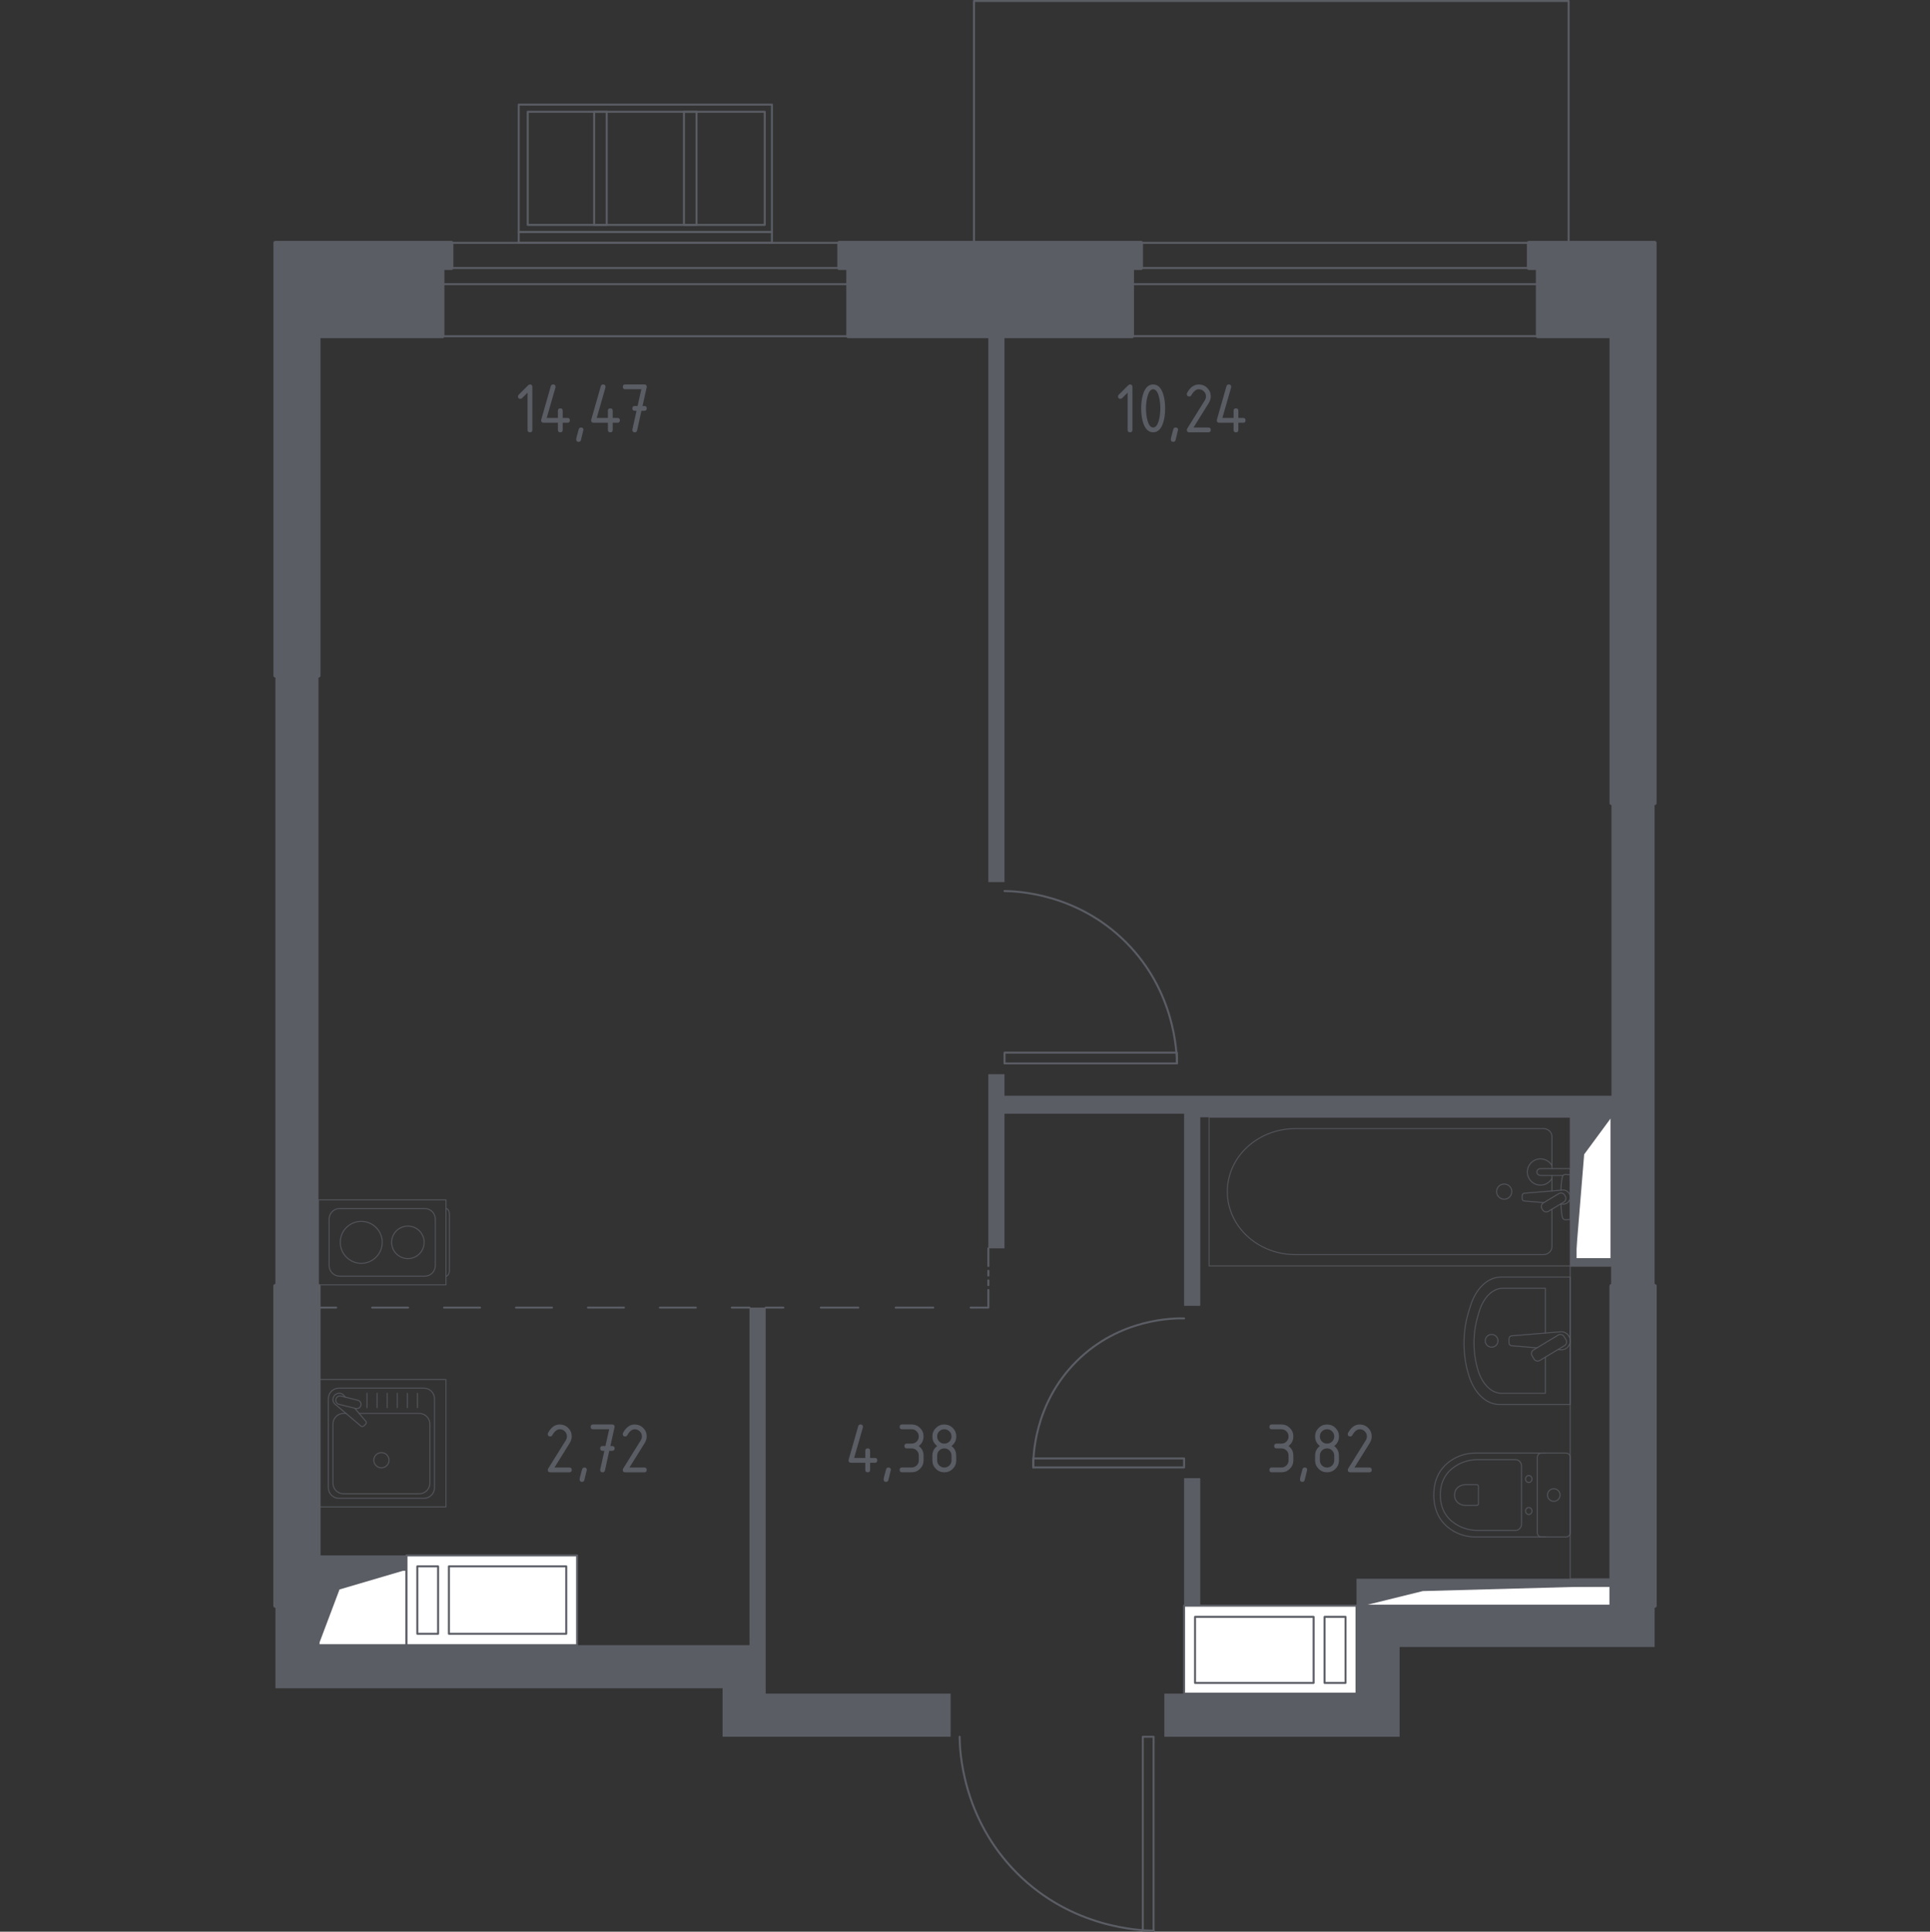 <?xml version="1.0" encoding="utf-8"?>
<!-- Generator: Adobe Illustrator 26.0.0, SVG Export Plug-In . SVG Version: 6.00 Build 0)  -->
<svg version="1.1" xmlns="http://www.w3.org/2000/svg" xmlns:xlink="http://www.w3.org/1999/xlink" x="0px" y="0px"
	 viewBox="0 0 1000 1001.03" style="enable-background:new 0 0 1000 1001.03;" xml:space="preserve">
<rect x="0" y="0" width="1000" height="1001.03" fill="#333333" stroke="none"/>
<style type="text/css">
	.st0{fill:none;stroke:#5B5D65;stroke-width:1.025;stroke-linecap:round;stroke-linejoin:round;stroke-miterlimit:10;}
	.st1{fill:#FFFFFF;stroke:#5B5D65;stroke-width:1.025;stroke-linecap:round;stroke-linejoin:round;stroke-miterlimit:10;}
	.st2{fill:#5B5D65;}
	.st3{fill:none;stroke:#5B5D65;stroke-width:1.025;stroke-linecap:round;stroke-linejoin:round;}
	
		.st4{fill:none;stroke:#5B5D65;stroke-width:1.025;stroke-linecap:round;stroke-linejoin:round;stroke-dasharray:2.48,2.48,2.48,2.48;}
	
		.st5{fill:none;stroke:#5B5D65;stroke-width:1.025;stroke-linecap:round;stroke-linejoin:round;stroke-dasharray:19.415,19.415,19.415,19.415;}
	
		.st6{fill:none;stroke:#5B5D65;stroke-width:1.025;stroke-linecap:round;stroke-linejoin:round;stroke-dasharray:18.637,18.637,18.637,18.637;}
	
		.st7{fill:none;stroke:#5B5D65;stroke-width:1.025;stroke-linecap:round;stroke-linejoin:round;stroke-dasharray:18.637,18.637,18.637,18.637,18.637,18.637;}
	.st8{opacity:0.8;}
	.st9{fill:none;stroke:#5B5D65;stroke-width:0.513;stroke-linecap:round;stroke-linejoin:round;stroke-miterlimit:10;}
	
		.st10{opacity:0.8;fill:none;stroke:#5B5D65;stroke-width:0.513;stroke-linecap:round;stroke-linejoin:round;stroke-miterlimit:10;}
	.st11{fill:#5B5D65;stroke:#5B5D65;stroke-width:2.05;stroke-linecap:round;stroke-linejoin:round;stroke-miterlimit:10;}
</style>
<g id="Слой_1">
</g>
<g id="Окна_x2C__двери">
	<g>
		<rect x="535.36" y="755.79" class="st0" width="78.16" height="4.65"/>
		<path class="st0" d="M613.52,683.22c-4.84-0.11-33.19-0.31-55.83,22.33c-22.23,22.24-22.39,49.94-22.33,54.9"/>
	</g>
	<g>
		<rect x="520.47" y="545.51" class="st0" width="89.33" height="5.58"/>
		<path class="st0" d="M520.47,461.76c6.2,0.07,37.47,1.07,62.86,26.47c25.39,25.39,26.39,56.66,26.47,62.86"/>
	</g>
	<g>
		<rect x="592.12" y="900.02" class="st0" width="5.58" height="100.49"/>
		<path class="st0" d="M497.21,900.02c0.08,6.97,1.21,42.15,29.78,70.72c28.57,28.57,63.75,29.69,70.72,29.78"/>
	</g>
	<g>
		<rect x="229.23" y="138.88" class="st0" width="210.29" height="8.37"/>
		<rect x="229.23" y="125.85" class="st0" width="210.29" height="48.39"/>
	</g>
	<g>
		<rect x="268.77" y="54.21" class="st0" width="131.2" height="66.06"/>
		<rect x="268.77" y="120.27" class="st0" width="131.2" height="5.58"/>
		<rect x="273.43" y="57.93" class="st0" width="122.82" height="58.62"/>
		<rect x="354.38" y="57.93" class="st0" width="6.51" height="58.62"/>
		<rect x="307.85" y="57.93" class="st0" width="6.51" height="58.62"/>
	</g>
	<polyline class="st0" points="504.66,125.82 504.66,0.51 812.77,0.51 812.77,125.82 	"/>
	<g>
		<g>
			<polyline class="st0" points="586.54,125.85 797.75,125.85 797.75,174.2 586.54,174.2 			"/>
			<rect x="586.54" y="138.88" class="st0" width="211.21" height="8.37"/>
		</g>
	</g>
</g>
<g id="Шахты">
	<g>
		<polyline class="st1" points="165.03,852.56 210.62,852.56 210.62,813.48 165.03,813.48 165.03,852.56 		"/>
		<polygon class="st2" points="165.03,813.48 165.03,852.56 175.91,823.7 210.62,813.48 		"/>
	</g>
	<g>
		<polyline class="st1" points="706.57,832.09 834.97,832.09 834.97,821.86 706.57,821.86 706.57,832.09 		"/>
		<polygon class="st2" points="706.57,821.86 706.57,832.09 737.21,824.53 834.97,821.86 		"/>
	</g>
	<g>
		<polyline class="st1" points="816.37,652.51 834.97,652.51 834.97,579 816.37,579 816.37,652.51 		"/>
		<polygon class="st2" points="816.37,579 816.37,652.51 820.81,598.22 834.97,579 		"/>
	</g>
	<g>
		<rect x="613.52" y="832.09" class="st1" width="89.33" height="45.59"/>
		<polyline class="st1" points="686.3,872.13 686.3,837.88 697.17,837.88 697.17,872.13 686.3,872.13 		"/>
		<polyline class="st1" points="680.63,872.13 619.19,872.13 619.19,837.88 680.63,837.88 680.63,872.13 		"/>
	</g>
	<g>
		<rect x="210.62" y="806.04" class="st1" width="88.4" height="46.52"/>
		<polyline class="st1" points="226.99,811.71 226.99,846.66 216.23,846.66 216.23,811.71 226.99,811.71 		"/>
		<polyline class="st1" points="232.6,811.71 293.4,811.71 293.4,846.66 232.6,846.66 232.6,811.71 		"/>
	</g>
</g>
<g id="Перегородки">
	<g>
		<rect x="512.1" y="174.24" class="st2" width="8.37" height="282.87"/>
		<rect x="142.69" y="350.1" class="st2" width="22.33" height="316.37"/>
		<path class="st2" d="M210.62,806.04h-45.59v7.44h45.59L210.62,806.04z M165.03,852.56v-20.47h-22.33v42.8h231.69v25.12h118.17
			v-22.33h-95.84V677.63h-8.37v174.93H165.03z"/>
		<path class="st2" d="M834.97,416.17v151.67h-314.5v-11.17h-8.37v90.26h8.37v-69.79h93.05v99.56h8.37V579h191.68v77.23h21.4v10.23
			h22.33v-250.3H834.97z M816.37,652.51V579h18.61v73.51H816.37z"/>
		<path class="st2" d="M621.89,832.09v-66.06h-8.37v66.06L621.89,832.09z M702.85,877.69h-99.56v22.33h121.89V853.5h132.13v-21.4
			H706.57v-10.24h128.41v-3.72H702.85V877.69z"/>
	</g>
</g>
<g id="Пунктир">
	<g>
		<g>
			<line class="st3" x1="512.1" y1="646.93" x2="512.1" y2="656.08"/>
			<line class="st4" x1="512.1" y1="658.56" x2="512.1" y2="667.24"/>
			<polyline class="st3" points="512.1,668.48 512.1,677.63 502.94,677.63 			"/>
			<line class="st5" x1="483.53" y1="677.63" x2="415.58" y2="677.63"/>
			<line class="st3" x1="405.87" y1="677.63" x2="396.72" y2="677.63"/>
		</g>
	</g>
	<g>
		<g>
			<line class="st3" x1="388.34" y1="677.63" x2="379.19" y2="677.63"/>
			<line class="st6" x1="360.55" y1="677.63" x2="295.32" y2="677.63"/>
			<line class="st7" x1="286" y1="677.63" x2="183.5" y2="677.63"/>
			<line class="st3" x1="174.18" y1="677.63" x2="165.03" y2="677.63"/>
		</g>
	</g>
</g>
<g id="Сантехника">
	<g class="st8">
		<rect x="165.03" y="714.9" class="st9" width="66.02" height="66.02"/>
		<path class="st9" d="M225.13,724.86v46.1c0,3.04-2.46,5.5-5.5,5.5h-44.01c-3.04,0-5.5-2.47-5.5-5.5v-46.1c0-3.04,2.46-5.5,5.5-5.5
			h44.01C222.66,719.36,225.13,721.82,225.13,724.86z"/>
		<path class="st9" d="M186.08,732.46h31.15c3.04,0,5.5,2.46,5.5,5.5v30.65c0,3.04-2.46,5.5-5.5,5.5h-39.22
			c-3.04,0-5.5-2.46-5.5-5.5v-30.65c0-3.04,2.46-5.5,5.5-5.5h1.24"/>
		<path class="st9" d="M197.62,752.77c2.18,0,3.94,1.76,3.94,3.94c0,2.17-1.76,3.94-3.94,3.94c-2.17,0-3.94-1.77-3.94-3.94
			C193.68,754.53,195.45,752.77,197.62,752.77z"/>
		<path class="st9" d="M178.94,724.02l-0.8-0.94c-1.05-1.23-3-1.46-4.4-0.35c-0.1,0.07-0.19,0.16-0.27,0.24
			c-0.09,0.08-0.17,0.17-0.24,0.27c-1.11,1.4-0.89,3.35,0.35,4.4l13.43,11.38c0.39,0.4,1.06,0.36,1.51-0.07l0.93-0.93
			c0.43-0.44,0.47-1.11,0.07-1.51l-5.72-6.75"/>
		<path class="st9" d="M186.98,728.29L186.98,728.29c-0.29,1.18-1.49,1.9-2.67,1.61l-8.7-2.16c-1.17-0.29-1.89-1.49-1.6-2.67
			c0.29-1.17,1.49-1.89,2.67-1.6l8.7,2.15C186.56,725.92,187.27,727.11,186.98,728.29z"/>
		<line class="st9" x1="216.28" y1="729.48" x2="216.28" y2="722.02"/>
		<line class="st9" x1="211.06" y1="729.48" x2="211.06" y2="722.02"/>
		<line class="st9" x1="205.83" y1="729.48" x2="205.83" y2="722.02"/>
		<line class="st9" x1="200.61" y1="729.48" x2="200.61" y2="722.02"/>
		<line class="st9" x1="195.39" y1="729.48" x2="195.39" y2="722.02"/>
		<line class="st9" x1="190.17" y1="729.48" x2="190.17" y2="722.02"/>
	</g>
	<g class="st8">
		<path class="st9" d="M231.08,626.26L231.08,626.26c0.98,0,1.78,1.38,1.78,3.07v28.97c0,1.68-0.8,3.07-1.78,3.07"/>
		<rect x="165.03" y="621.8" class="st9" width="66.02" height="44.02"/>
		<path class="st9" d="M170.53,655.86v-24.09c0-3.04,2.46-5.5,5.5-5.5h44.02c3.04,0,5.5,2.46,5.5,5.5v24.09c0,3.04-2.46,5.5-5.5,5.5
			h-44.02C172.99,661.36,170.53,658.9,170.53,655.86z"/>
		<path class="st9" d="M187.17,654.68c-6,0-10.87-4.86-10.87-10.87c0-6,4.86-10.87,10.87-10.87c6.01,0,10.87,4.86,10.87,10.87
			C198.04,649.81,193.17,654.68,187.17,654.68z"/>
		<path class="st9" d="M211.34,652.24c-4.66,0-8.44-3.78-8.44-8.43c0-4.66,3.78-8.43,8.44-8.43c4.65,0,8.43,3.78,8.43,8.43
			C219.77,648.47,215.99,652.24,211.34,652.24z"/>
	</g>
	<g class="st8">
		<path class="st9" d="M813.57,661.81h-35.86c-6.82,0-13.01,5.86-15.84,14.99l-0.89,2.85c-3.32,10.7-3.24,23.01,0.22,33.62
			c2.89,8.9,9,14.56,15.71,14.56h36.67V661.81z"/>
		<path class="st9" d="M800.71,690.82v-23.21h-22.06c-5.31,0-10.13,4.83-12.33,12.36l-0.69,2.35c-2.59,8.82-2.52,18.97,0.16,27.72
			c2.26,7.33,7.01,12,12.23,12h22.69v-18.76"/>
		<path class="st9" d="M807.22,699.38l1.47,0.12c2.34,0.19,4.56-1.57,4.86-4.15c0.02-0.17,0.03-0.35,0.03-0.52s-0.01-0.35-0.03-0.52
			c-0.3-2.57-2.52-4.34-4.86-4.15l-25.39,2.09c-0.81,0-1.46,0.73-1.46,1.62v1.91c0,0.89,0.65,1.62,1.46,1.62l13.06,1.08"/>
		<path class="st9" d="M794.83,704.27l-1.01-1.69c-0.63-1.03-0.29-2.4,0.75-3.02l12.79-7.71c1.04-0.63,2.4-0.29,3.02,0.75l1.02,1.69
			c0.63,1.03,0.29,2.4-0.75,3.02l-12.8,7.7C796.81,705.64,795.45,705.3,794.83,704.27z"/>
		<path class="st9" d="M772.86,698.13c-1.82,0-3.3-1.48-3.3-3.3c0-1.82,1.48-3.29,3.3-3.29c1.82,0,3.3,1.48,3.3,3.29
			C776.16,696.65,774.69,698.13,772.86,698.13z"/>
	</g>
	<g class="st8">
		<path class="st9" d="M800.78,796.5h-36.22c-3.95,0-7.85-0.99-11.35-2.99c-4.99-2.86-10.31-8.34-10.31-18.76
			c0-10.42,5.32-15.91,10.31-18.77c3.5-2,7.4-2.98,11.35-2.98h36.22"/>
		<path class="st9" d="M788.36,789.76c0,1.85-1.38,3.33-3.1,3.33h-19.52c-3.54,0-7.06-0.83-10.21-2.52
			c-4.48-2.41-9.26-7.04-9.26-15.82c0-8.78,4.78-13.41,9.26-15.82c3.15-1.69,6.66-2.52,10.21-2.52h19.52c1.71,0,3.1,1.49,3.1,3.33
			V789.76z"/>
		<path class="st9" d="M766.04,779.16c0,0.54-0.41,0.98-0.91,0.98h-5.74c-1.04,0-2.08-0.25-3-0.74c-1.31-0.7-2.72-2.07-2.72-4.64
			c0-2.58,1.41-3.95,2.72-4.65c0.93-0.5,1.96-0.74,3-0.74h5.74c0.5,0,0.91,0.44,0.91,0.98V779.16z"/>
		<path class="st9" d="M792.11,781.23c-0.93,0-1.68,0.81-1.68,1.81c0,0.99,0.75,1.8,1.68,1.8c0.93,0,1.68-0.81,1.68-1.8
			C793.79,782.04,793.04,781.23,792.11,781.23z"/>
		<path class="st9" d="M792.11,764.65c-0.93,0-1.68,0.81-1.68,1.81c0,0.99,0.75,1.8,1.68,1.8c0.93,0,1.68-0.81,1.68-1.8
			C793.79,765.46,793.04,764.65,792.11,764.65z"/>
		<path class="st9" d="M796.54,755.18v39.15c0,1.2,0.97,2.17,2.17,2.17h12.69c1.2,0,2.17-0.97,2.17-2.17v-39.15
			c0-1.2-0.97-2.17-2.17-2.17h-12.69C797.51,753,796.54,753.97,796.54,755.18z"/>
		<path class="st9" d="M805.06,771.49c-1.81,0-3.26,1.46-3.26,3.26c0,1.8,1.46,3.26,3.26,3.26c1.8,0,3.26-1.46,3.26-3.26
			C808.32,772.95,806.86,771.49,805.06,771.49z"/>
	</g>
	<g class="st8">
		<line class="st9" x1="804.12" y1="617.17" x2="804.12" y2="609.14"/>
		<path class="st9" d="M804.12,605.58v-16.61c0-2.27-1.98-4.1-4.43-4.1H671.2c-8.77,0-17.23,3.02-23.72,8.48
			c-15.41,12.96-15.41,35.38,0,48.33c6.49,5.46,14.96,8.49,23.72,8.49h128.49c2.44,0,4.43-1.84,4.43-4.11v-19.44"/>
		<rect x="626.48" y="579" class="st9" width="187.1" height="77.04"/>
		<path class="st9" d="M775.44,617.52c0-2.18,1.76-3.94,3.94-3.94c2.17,0,3.94,1.76,3.94,3.94c0,2.18-1.77,3.94-3.94,3.94
			C777.2,621.46,775.44,619.7,775.44,617.52z"/>
		<path class="st9" d="M813.57,609.14v-3.56h-5.8h-0.4h-9.17c0,0-1.89,0.07-1.89,1.78s1.89,1.78,1.89,1.78h9.17h0.4h2.14"/>
		<g>
			<path class="st9" d="M808.58,623.93l1.16,0.1c1.83,0.15,3.57-1.23,3.8-3.25c0.02-0.14,0.02-0.27,0.02-0.41
				c0-0.14-0.01-0.27-0.02-0.41c-0.24-2.02-1.97-3.4-3.8-3.25l-19.89,1.64c-0.63,0-1.15,0.57-1.15,1.27v1.49
				c0,0.71,0.51,1.27,1.15,1.27l10.08,0.83"/>
			<path class="st9" d="M799.28,626.97l-0.35-0.58c-0.62-1.04-0.29-2.4,0.75-3.02l7.98-4.81c1.04-0.62,2.4-0.29,3.02,0.75l0.35,0.59
				c0.63,1.03,0.28,2.39-0.75,3.02l-7.99,4.81C801.26,628.34,799.9,628.01,799.28,626.97z"/>
			<path class="st9" d="M808.75,623.83c0.15,2.81,0.44,6.45,0.93,7.43c0.7,1.36,2.63,0.76,2.63,0.76h1.23v-23.3h-1.23
				c0,0-1.93-0.6-2.63,0.76c-0.49,0.96-0.77,4.52-0.93,7.31"/>
		</g>
		<path class="st9" d="M804.12,604.04c-1.16-2.08-3.39-3.49-5.94-3.49c-3.76,0-6.81,3.04-6.81,6.8c0,3.76,3.05,6.8,6.81,6.8
			c2.55,0,4.78-1.41,5.94-3.49"/>
	</g>
	<rect x="813.57" y="656.23" class="st10" width="21.4" height="161.9"/>
</g>
<g id="Несущие">
	<rect x="834.97" y="666.47" class="st11" width="22.33" height="165.63"/>
	<rect x="142.69" y="666.47" class="st11" width="22.33" height="165.63"/>
	<polygon class="st11" points="586.54,138.88 586.54,174.24 439.52,174.24 439.52,138.88 434.87,138.88 434.87,125.85 
		591.19,125.85 591.19,138.88 	"/>
	<polygon class="st11" points="142.69,125.86 142.69,350.1 165.03,350.1 165.03,174.24 229.23,174.24 229.23,138.88 233.88,138.88 
		233.88,125.86 	"/>
	<rect x="834.97" y="666.47" class="st11" width="22.33" height="165.63"/>
	<polygon class="st11" points="792.17,125.86 792.17,138.88 796.83,138.88 796.83,174.24 834.97,174.24 834.97,416.17 
		857.31,416.17 857.31,125.86 	"/>
	<rect x="142.69" y="666.47" class="st11" width="22.33" height="165.63"/>
</g>
<g id="Слой_12">
</g>
<g id="Лифты_x2C__лестницы">
</g>
<g id="Площади">
	<g>
		<path class="st2" d="M273.35,203.48l-2.85,2.85c-0.24,0.23-0.53,0.35-0.87,0.35c-0.83,0-1.24-0.41-1.24-1.24
			c0-0.34,0.12-0.63,0.36-0.86l4.84-4.84c0.33-0.33,0.66-0.49,1-0.49c0.83,0,1.24,0.41,1.24,1.24v22.3c0,0.83-0.41,1.24-1.24,1.24
			s-1.24-0.41-1.24-1.24V203.48z"/>
		<path class="st2" d="M280.39,217.83c0-0.14,0.01-0.25,0.04-0.34l4.96-17.35c0.17-0.6,0.58-0.9,1.2-0.9c0.83,0,1.24,0.41,1.24,1.24
			c0,0.11-0.01,0.23-0.04,0.36l-4.52,15.75h5.8v-3.72c0-0.83,0.41-1.24,1.24-1.24s1.24,0.41,1.24,1.24v3.72h2.48
			c0.83,0,1.24,0.41,1.24,1.24s-0.41,1.24-1.24,1.24h-2.48v3.72c0,0.83-0.41,1.24-1.24,1.24s-1.24-0.41-1.24-1.24v-3.72h-7.43
			C280.8,219.07,280.39,218.66,280.39,217.83z"/>
		<path class="st2" d="M301.05,221.55c0.83,0,1.24,0.41,1.24,1.22c0,0.11-0.43,1.87-1.28,5.27c-0.15,0.63-0.55,0.94-1.2,0.94
			c-0.83,0-1.24-0.41-1.24-1.24c0-0.56,0.43-2.32,1.28-5.26C300.02,221.86,300.42,221.55,301.05,221.55z"/>
		<path class="st2" d="M306.3,217.83c0-0.14,0.01-0.25,0.04-0.34l4.96-17.35c0.17-0.6,0.58-0.9,1.2-0.9c0.83,0,1.24,0.41,1.24,1.24
			c0,0.11-0.01,0.23-0.04,0.36l-4.52,15.75h5.8v-3.72c0-0.83,0.41-1.24,1.24-1.24s1.24,0.41,1.24,1.24v3.72h2.48
			c0.83,0,1.24,0.41,1.24,1.24s-0.41,1.24-1.24,1.24h-2.48v3.72c0,0.83-0.41,1.24-1.24,1.24s-1.24-0.41-1.24-1.24v-3.72h-7.43
			C306.72,219.07,306.3,218.66,306.3,217.83z"/>
		<path class="st2" d="M329.82,212.87l-0.92,0c-0.83,0-1.24-0.41-1.24-1.24c0-0.83,0.41-1.24,1.24-1.24l1.46,0l1.95-8.67h-8.36
			c-0.83,0-1.24-0.41-1.24-1.24s0.41-1.24,1.24-1.24h9.91c0.81,0,1.23,0.4,1.24,1.2c0,0.08-0.01,0.18-0.04,0.3l-2.14,9.65l0.94,0
			c0.83,0,1.24,0.41,1.24,1.24c0,0.83-0.41,1.24-1.24,1.24l-1.51,0l-2.24,10.18c-0.15,0.65-0.54,0.98-1.18,0.98
			c-0.84,0-1.26-0.41-1.26-1.24c0-0.12,0.01-0.22,0.02-0.28L329.82,212.87z"/>
	</g>
	<g>
		<path class="st2" d="M584.26,203.48l-2.85,2.85c-0.24,0.23-0.53,0.35-0.87,0.35c-0.83,0-1.24-0.41-1.24-1.24
			c0-0.34,0.12-0.63,0.36-0.86l4.84-4.84c0.33-0.33,0.66-0.49,1-0.49c0.83,0,1.24,0.41,1.24,1.24v22.3c0,0.83-0.41,1.24-1.24,1.24
			s-1.24-0.41-1.24-1.24V203.48z"/>
		<path class="st2" d="M603.69,211.63c0,2.95-0.36,5.51-1.09,7.66c-1.06,3.15-2.77,4.73-5.11,4.73c-2.34,0-4.04-1.57-5.11-4.71
			c-0.73-2.15-1.09-4.71-1.09-7.68c0-2.97,0.36-5.53,1.09-7.68c1.06-3.14,2.77-4.71,5.11-4.71c2.34,0,4.04,1.58,5.11,4.73
			C603.33,206.13,603.69,208.68,603.69,211.63z M601.21,211.63c0-2.05-0.22-3.99-0.66-5.8c-0.66-2.74-1.68-4.11-3.06-4.11
			c-1.36,0-2.38,1.38-3.04,4.13c-0.45,1.85-0.68,3.78-0.68,5.78c0,2.04,0.22,3.97,0.66,5.8c0.66,2.74,1.68,4.11,3.06,4.11
			s2.4-1.37,3.06-4.11C600.99,215.61,601.21,213.67,601.21,211.63z"/>
		<path class="st2" d="M609.14,221.55c0.83,0,1.24,0.41,1.24,1.22c0,0.11-0.43,1.87-1.28,5.27c-0.15,0.63-0.55,0.94-1.2,0.94
			c-0.83,0-1.24-0.41-1.24-1.24c0-0.56,0.43-2.32,1.28-5.26C608.11,221.86,608.51,221.55,609.14,221.55z"/>
		<path class="st2" d="M621.15,199.25c1.71,0,3.18,0.6,4.38,1.81c1.21,1.21,1.81,2.67,1.81,4.38c0,1.18-0.38,2.37-1.13,3.57
			l-7.81,12.54h7.7c0.83,0,1.24,0.41,1.24,1.24c0,0.83-0.41,1.24-1.24,1.24h-9.91c-0.83,0-1.24-0.41-1.24-1.24
			c0-0.25,0.07-0.49,0.21-0.71l9.08-14.59c0.41-0.66,0.62-1.35,0.62-2.05c0-1.03-0.36-1.9-1.09-2.63c-0.73-0.73-1.6-1.09-2.63-1.09
			c-1.4,0-2.7,1.04-3.89,3.12c-0.23,0.4-0.58,0.6-1.07,0.6c-0.83,0-1.24-0.41-1.24-1.24c0-0.19,0.04-0.36,0.11-0.51
			C616.61,200.73,618.64,199.25,621.15,199.25z"/>
		<path class="st2" d="M630.48,217.83c0-0.14,0.01-0.25,0.04-0.34l4.96-17.35c0.17-0.6,0.58-0.9,1.2-0.9c0.83,0,1.24,0.41,1.24,1.24
			c0,0.11-0.01,0.23-0.04,0.36l-4.52,15.75h5.8v-3.72c0-0.83,0.41-1.24,1.24-1.24s1.24,0.41,1.24,1.24v3.72h2.48
			c0.83,0,1.24,0.41,1.24,1.24s-0.41,1.24-1.24,1.24h-2.48v3.72c0,0.83-0.41,1.24-1.24,1.24s-1.24-0.41-1.24-1.24v-3.72h-7.43
			C630.9,219.07,630.48,218.66,630.48,217.83z"/>
	</g>
	<g>
		<path class="st2" d="M663.93,750.59h-2.48c-0.83,0-1.24-0.41-1.24-1.24c0-0.83,0.41-1.24,1.24-1.24h2.48
			c1.04,0,1.92-0.36,2.64-1.08c0.72-0.72,1.08-1.6,1.08-2.64c0-1.03-0.36-1.9-1.09-2.63c-0.73-0.73-1.6-1.09-2.63-1.09h-4.96
			c-0.83,0-1.24-0.41-1.24-1.24s0.41-1.24,1.24-1.24h4.96c1.71,0,3.18,0.61,4.38,1.82c1.21,1.21,1.81,2.67,1.81,4.37
			c0,2.05-0.83,3.7-2.48,4.96c1.65,1.25,2.48,2.9,2.48,4.96v2.48c0,1.71-0.61,3.18-1.82,4.38c-1.21,1.21-2.67,1.81-4.37,1.81h-4.96
			c-0.83,0-1.24-0.41-1.24-1.24c0-0.83,0.41-1.24,1.24-1.24h4.96c1.04,0,1.92-0.36,2.64-1.08s1.08-1.6,1.08-2.64v-2.48
			c0-1.03-0.36-1.9-1.09-2.63S664.96,750.59,663.93,750.59z"/>
		<path class="st2" d="M676.04,760.5c0.83,0,1.24,0.41,1.24,1.22c0,0.11-0.43,1.87-1.28,5.27c-0.15,0.63-0.55,0.94-1.2,0.94
			c-0.83,0-1.24-0.41-1.24-1.24c0-0.56,0.43-2.32,1.28-5.26C675.01,760.81,675.42,760.5,676.04,760.5z"/>
		<path class="st2" d="M687.59,762.98c-1.71,0-3.18-0.6-4.38-1.81c-1.21-1.21-1.81-2.67-1.81-4.38v-2.48c0-2.05,0.83-3.7,2.48-4.96
			c-1.65-1.25-2.48-2.9-2.48-4.96c0-1.71,0.6-3.18,1.81-4.38c1.21-1.21,2.67-1.81,4.38-1.81s3.18,0.6,4.38,1.81
			c1.21,1.21,1.81,2.67,1.81,4.38c0,2.05-0.83,3.7-2.48,4.96c1.19,0.9,1.94,2.01,2.25,3.32c0.15,0.66,0.22,2.03,0.22,4.11
			c0,1.71-0.6,3.18-1.81,4.38C690.76,762.38,689.3,762.98,687.59,762.98z M687.59,748.11c1.04,0,1.92-0.36,2.64-1.08
			c0.72-0.72,1.08-1.6,1.08-2.64c0-1.03-0.36-1.9-1.09-2.63c-0.73-0.73-1.6-1.09-2.63-1.09c-1.04,0-1.92,0.36-2.64,1.08
			c-0.72,0.72-1.08,1.6-1.08,2.64s0.36,1.92,1.08,2.64C685.67,747.75,686.55,748.11,687.59,748.11z M687.59,760.5
			c1.04,0,1.92-0.36,2.64-1.08s1.08-1.6,1.08-2.64v-2.48c0-1.03-0.36-1.9-1.09-2.63s-1.6-1.09-2.63-1.09
			c-1.04,0-1.92,0.36-2.64,1.08c-0.72,0.72-1.08,1.6-1.08,2.64v2.48c0,1.04,0.36,1.92,1.08,2.64S686.55,760.5,687.59,760.5z"/>
		<path class="st2" d="M704.54,738.2c1.71,0,3.18,0.6,4.38,1.81c1.21,1.21,1.81,2.67,1.81,4.38c0,1.18-0.38,2.37-1.13,3.57
			l-7.81,12.54h7.7c0.83,0,1.24,0.41,1.24,1.24c0,0.83-0.41,1.24-1.24,1.24h-9.91c-0.83,0-1.24-0.41-1.24-1.24
			c0-0.25,0.07-0.49,0.21-0.71l9.08-14.59c0.41-0.66,0.62-1.35,0.62-2.05c0-1.03-0.36-1.9-1.09-2.63c-0.73-0.73-1.6-1.09-2.63-1.09
			c-1.4,0-2.7,1.04-3.89,3.12c-0.23,0.4-0.58,0.6-1.07,0.6c-0.83,0-1.24-0.41-1.24-1.24c0-0.19,0.04-0.36,0.11-0.51
			C700,739.68,702.03,738.2,704.54,738.2z"/>
	</g>
	<g>
		<path class="st2" d="M439.67,756.78c0-0.14,0.01-0.25,0.04-0.34l4.96-17.35c0.17-0.6,0.58-0.9,1.2-0.9c0.83,0,1.24,0.41,1.24,1.24
			c0,0.11-0.01,0.23-0.04,0.36l-4.52,15.75h5.8v-3.72c0-0.83,0.41-1.24,1.24-1.24s1.24,0.41,1.24,1.24v3.72h2.48
			c0.83,0,1.24,0.41,1.24,1.24s-0.41,1.24-1.24,1.24h-2.48v3.72c0,0.83-0.41,1.24-1.24,1.24s-1.24-0.41-1.24-1.24v-3.72h-7.43
			C440.08,758.02,439.67,757.61,439.67,756.78z"/>
		<path class="st2" d="M460.33,760.5c0.83,0,1.24,0.41,1.24,1.22c0,0.11-0.43,1.87-1.28,5.27c-0.15,0.63-0.55,0.94-1.2,0.94
			c-0.83,0-1.24-0.41-1.24-1.24c0-0.56,0.43-2.32,1.28-5.26C459.3,760.81,459.7,760.5,460.33,760.5z"/>
		<path class="st2" d="M472.34,750.59h-2.48c-0.83,0-1.24-0.41-1.24-1.24c0-0.83,0.41-1.24,1.24-1.24h2.48
			c1.04,0,1.92-0.36,2.64-1.08c0.72-0.72,1.08-1.6,1.08-2.64c0-1.03-0.36-1.9-1.09-2.63c-0.73-0.73-1.6-1.09-2.63-1.09h-4.96
			c-0.83,0-1.24-0.41-1.24-1.24s0.41-1.24,1.24-1.24h4.96c1.71,0,3.18,0.61,4.38,1.82c1.21,1.21,1.81,2.67,1.81,4.37
			c0,2.05-0.83,3.7-2.48,4.96c1.65,1.25,2.48,2.9,2.48,4.96v2.48c0,1.71-0.61,3.18-1.82,4.38c-1.21,1.21-2.67,1.81-4.37,1.81h-4.96
			c-0.83,0-1.24-0.41-1.24-1.24c0-0.83,0.41-1.24,1.24-1.24h4.96c1.04,0,1.92-0.36,2.64-1.08s1.08-1.6,1.08-2.64v-2.48
			c0-1.03-0.36-1.9-1.09-2.63S473.36,750.59,472.34,750.59z"/>
		<path class="st2" d="M489.29,762.98c-1.71,0-3.18-0.6-4.38-1.81c-1.21-1.21-1.81-2.67-1.81-4.38v-2.48c0-2.05,0.83-3.7,2.48-4.96
			c-1.65-1.25-2.48-2.9-2.48-4.96c0-1.71,0.6-3.18,1.81-4.38c1.21-1.21,2.67-1.81,4.38-1.81s3.18,0.6,4.38,1.81
			c1.21,1.21,1.81,2.67,1.81,4.38c0,2.05-0.83,3.7-2.48,4.96c1.19,0.9,1.94,2.01,2.25,3.32c0.15,0.66,0.22,2.03,0.22,4.11
			c0,1.71-0.6,3.18-1.81,4.38C492.47,762.38,491.01,762.98,489.29,762.98z M489.29,748.11c1.04,0,1.92-0.36,2.64-1.08
			c0.72-0.72,1.08-1.6,1.08-2.64c0-1.03-0.36-1.9-1.09-2.63c-0.73-0.73-1.6-1.09-2.63-1.09c-1.04,0-1.92,0.36-2.64,1.08
			c-0.72,0.72-1.08,1.6-1.08,2.64s0.36,1.92,1.08,2.64C487.37,747.75,488.25,748.11,489.29,748.11z M489.29,760.5
			c1.04,0,1.92-0.36,2.64-1.08s1.08-1.6,1.08-2.64v-2.48c0-1.03-0.36-1.9-1.09-2.63s-1.6-1.09-2.63-1.09
			c-1.04,0-1.92,0.36-2.64,1.08c-0.72,0.72-1.08,1.6-1.08,2.64v2.48c0,1.04,0.36,1.92,1.08,2.64S488.25,760.5,489.29,760.5z"/>
	</g>
	<g>
		<path class="st2" d="M290.04,738.2c1.71,0,3.18,0.6,4.38,1.81c1.21,1.21,1.81,2.67,1.81,4.38c0,1.18-0.38,2.37-1.13,3.57
			l-7.81,12.54h7.7c0.83,0,1.24,0.41,1.24,1.24c0,0.83-0.41,1.24-1.24,1.24h-9.91c-0.83,0-1.24-0.41-1.24-1.24
			c0-0.25,0.07-0.49,0.21-0.71l9.08-14.59c0.41-0.66,0.62-1.35,0.62-2.05c0-1.03-0.36-1.9-1.09-2.63c-0.73-0.73-1.6-1.09-2.63-1.09
			c-1.4,0-2.7,1.04-3.89,3.12c-0.23,0.4-0.58,0.6-1.07,0.6c-0.83,0-1.24-0.41-1.24-1.24c0-0.19,0.04-0.36,0.11-0.51
			C285.49,739.68,287.52,738.2,290.04,738.2z"/>
		<path class="st2" d="M302.81,760.5c0.83,0,1.24,0.41,1.24,1.22c0,0.11-0.43,1.87-1.28,5.27c-0.15,0.63-0.55,0.94-1.2,0.94
			c-0.83,0-1.24-0.41-1.24-1.24c0-0.56,0.43-2.32,1.28-5.26C301.79,760.81,302.19,760.5,302.81,760.5z"/>
		<path class="st2" d="M313.16,751.83l-0.92,0c-0.83,0-1.24-0.41-1.24-1.24c0-0.83,0.41-1.24,1.24-1.24l1.46,0l1.95-8.67h-8.36
			c-0.83,0-1.24-0.41-1.24-1.24s0.41-1.24,1.24-1.24h9.91c0.81,0,1.23,0.4,1.24,1.2c0,0.08-0.01,0.18-0.04,0.3l-2.14,9.65l0.94,0
			c0.83,0,1.24,0.41,1.24,1.24c0,0.83-0.41,1.24-1.24,1.24l-1.51,0L313.44,762c-0.15,0.65-0.54,0.98-1.18,0.98
			c-0.84,0-1.26-0.41-1.26-1.24c0-0.12,0.01-0.22,0.02-0.28L313.16,751.83z"/>
		<path class="st2" d="M328.89,738.2c1.71,0,3.18,0.6,4.38,1.81c1.21,1.21,1.81,2.67,1.81,4.38c0,1.18-0.38,2.37-1.13,3.57
			l-7.81,12.54h7.7c0.83,0,1.24,0.41,1.24,1.24c0,0.83-0.41,1.24-1.24,1.24h-9.91c-0.83,0-1.24-0.41-1.24-1.24
			c0-0.25,0.07-0.49,0.21-0.71l9.08-14.59c0.41-0.66,0.62-1.35,0.62-2.05c0-1.03-0.36-1.9-1.09-2.63c-0.73-0.73-1.6-1.09-2.63-1.09
			c-1.4,0-2.7,1.04-3.89,3.12c-0.23,0.4-0.58,0.6-1.07,0.6c-0.83,0-1.24-0.41-1.24-1.24c0-0.19,0.04-0.36,0.11-0.51
			C324.35,739.68,326.38,738.2,328.89,738.2z"/>
	</g>
</g>
<g id="Таблички">
</g>
<g id="Этаж_x2C__секции">
</g>
</svg>
